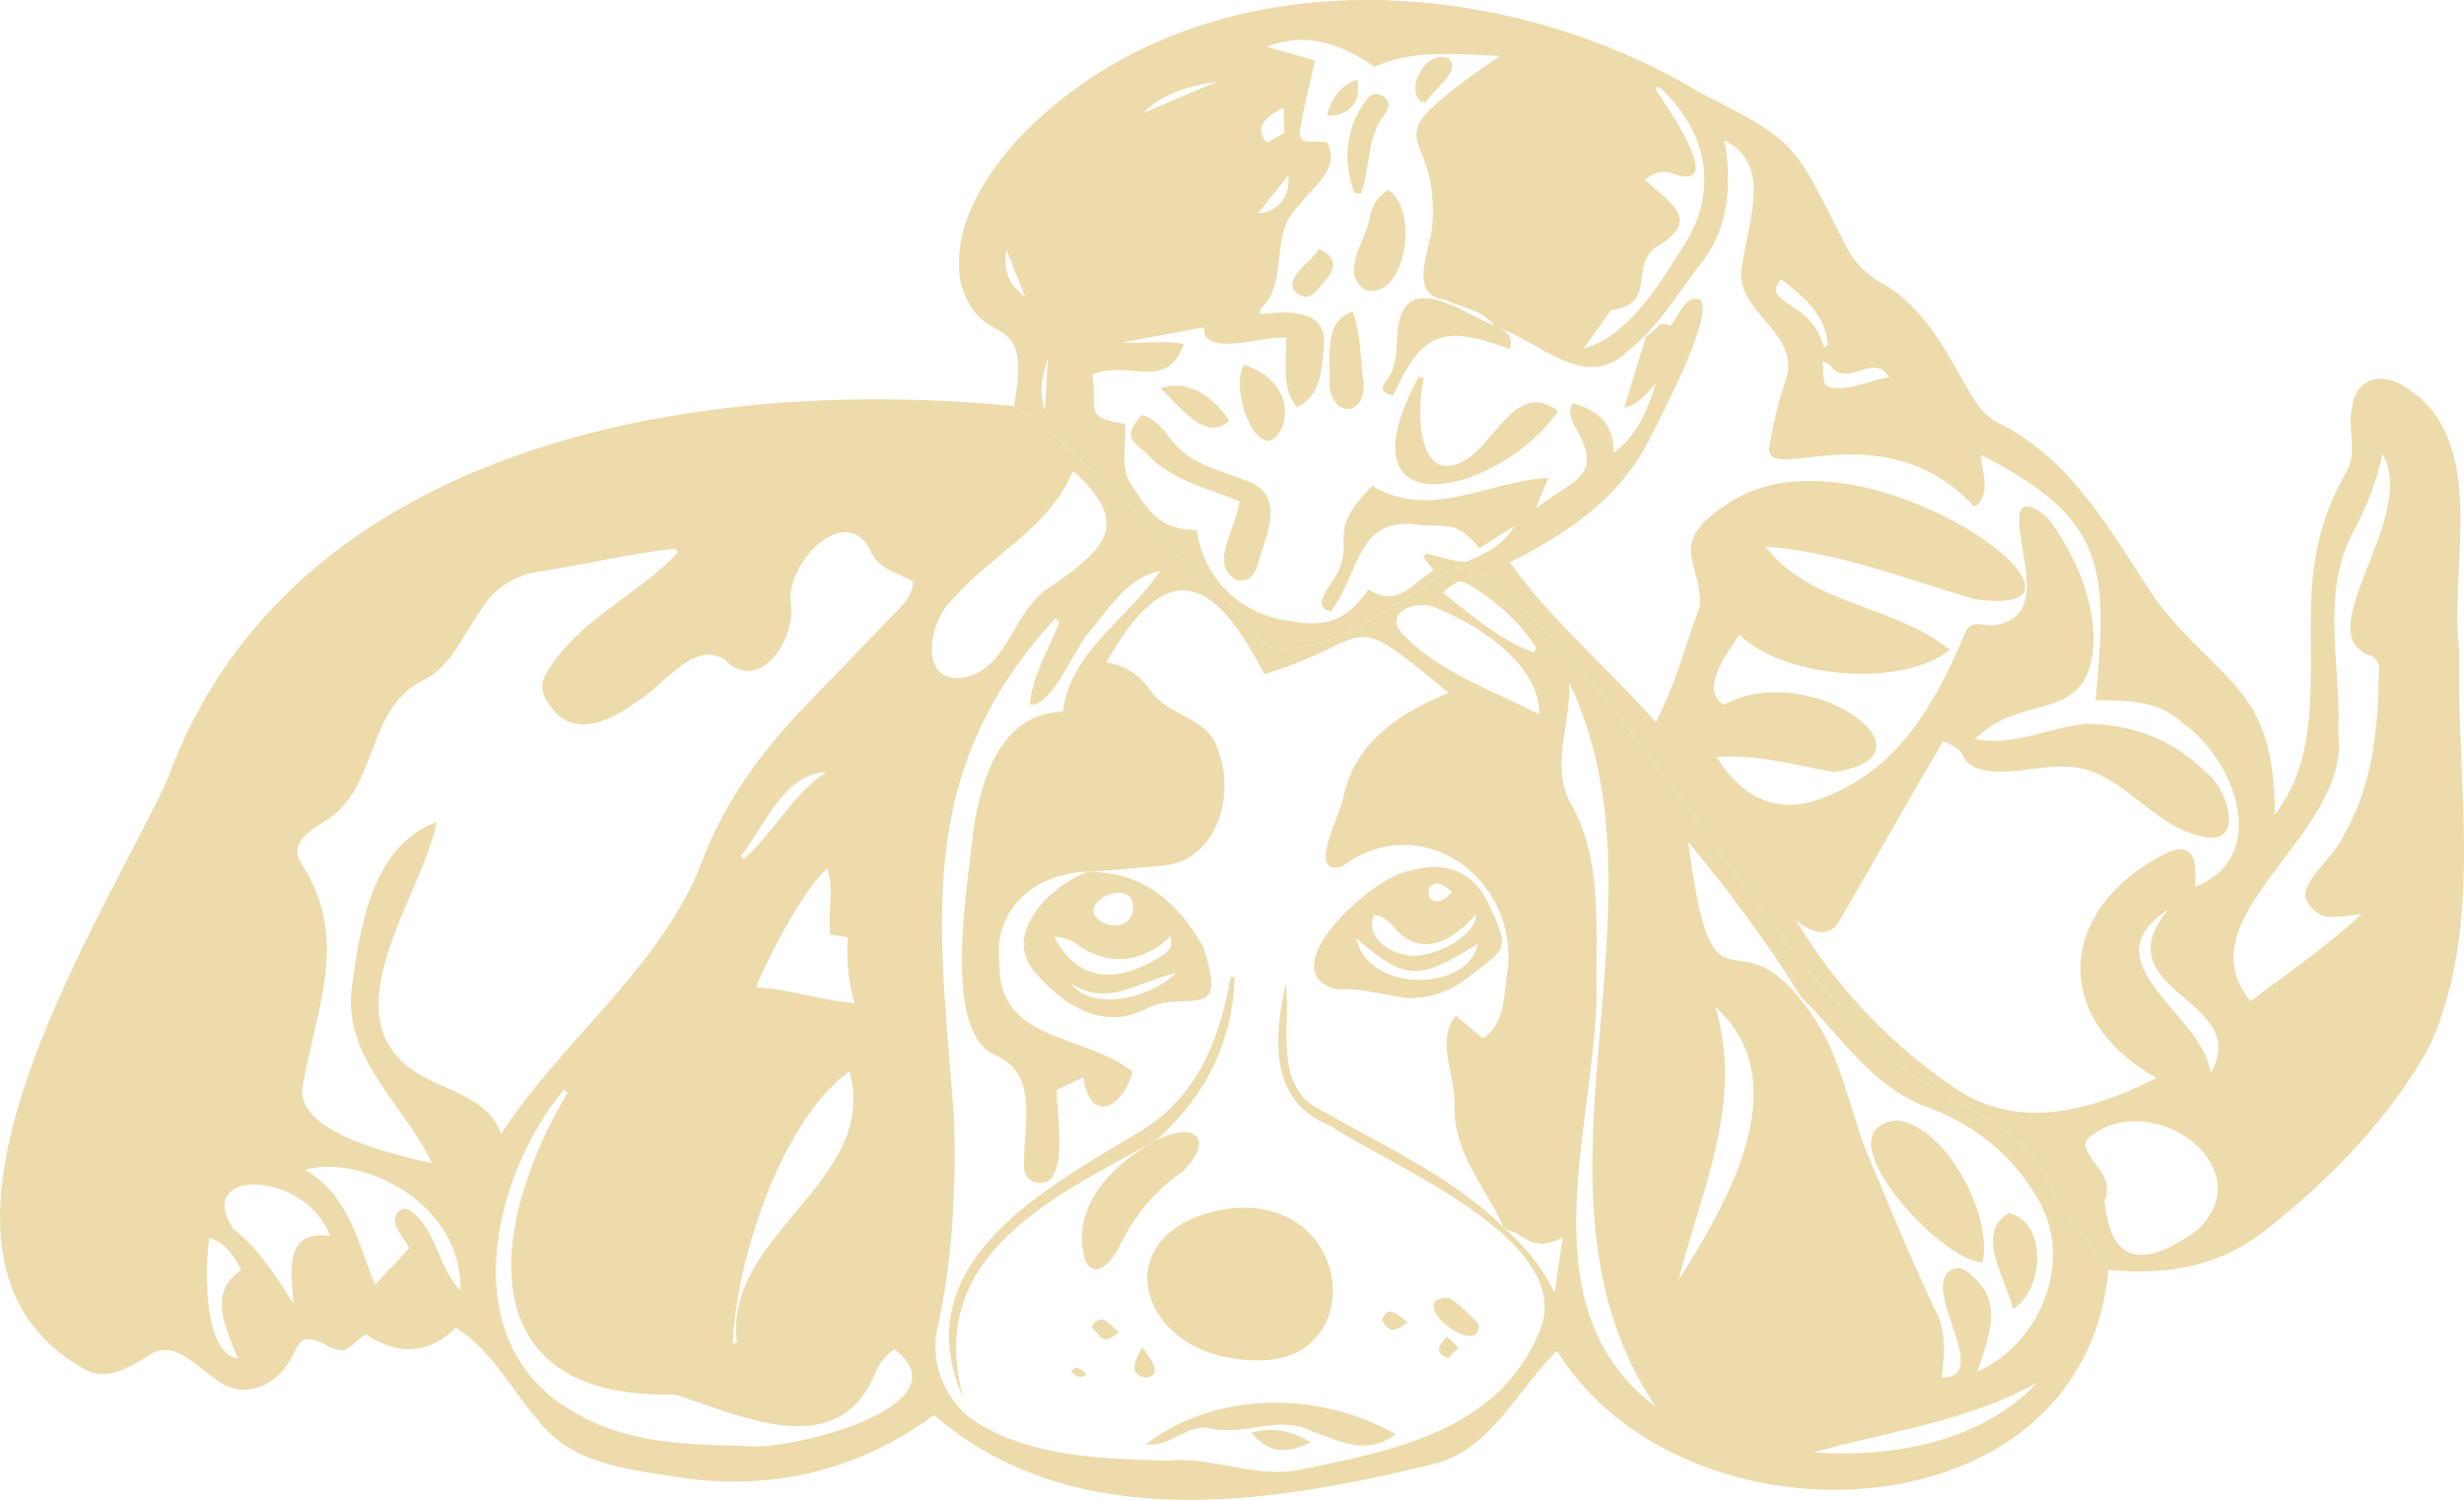 <?xml version="1.0" encoding="UTF-8"?> <svg xmlns="http://www.w3.org/2000/svg" id="Layer_1" data-name="Layer 1" viewBox="0 0 1079.31 657.03"><defs><style> .cls-1 { fill: #eddbac; stroke-width: 0px; } </style></defs><g id="_Котик" data-name="Котик"><g><path class="cls-1" d="M656.69,143.53c3.36,1.99,6.47,4.1,4.48,9.27-28.73-10.41-37.79-8.13-51.04,20.49-3.89-1.02-5.84-2.66-3.37-5.87,5.19-6.24,4.9-13.59,5.25-21.11,2.3-30.39,29.31-8.43,44.68-2.78Z"></path><path class="cls-1" d="M542.91,219.57c-15.39-6.31-30.34-9.03-41.34-21.74-7.8-5.53-8.1-8.09-1.61-16.05,5.31,1.34,8.97,5.36,11.99,9.37,8.72,13.02,23.53,14.75,36.73,20.55,14.61,7.17,4.87,24.98,2.02,36.52-1.91,5.44-5.75,6.98-9.5,5.56-11.88-6.7.84-23.36,1.72-34.22Z"></path><path class="cls-1" d="M623.78,165.63c-3.91,14.85-2.65,50.87,20.58,34.21,11.64-8.8,20.95-32.79,38.13-19.72-25.45,36.92-98.11,53.48-60.99-15.2.76.24,1.52.47,2.28.71Z"></path><path class="cls-1" d="M608.01,83.2c13.75,8.11,8.04,48.44-9.94,43.86-11.73-7.72.87-22.36,2.1-32.77,1.97-6.24,2.96-7.59,7.84-11.09Z"></path><path class="cls-1" d="M592.55,136.48c3.68,9.45,3.19,20.82,4.8,31.02.91,14.8-13.47,15.85-15.02,1.27.76-10.75-3.2-28.26,10.21-32.29Z"></path><path class="cls-1" d="M544.96,159.76c16.98,5.78,20.73,18.99,16.02,28.86-9.62,16.64-22.83-18.43-16.02-28.86Z"></path><path class="cls-1" d="M593.23,84.55c-5.06-13.63-3.92-28.3,4.81-40.13,1.82-2.7,4.07-4.47,7.56-2.38,3.56,2.14,2.97,4.89,1.19,7.69-8.39,10.46-6.28,23.34-10.67,34.99-.96-.06-1.92-.11-2.89-.17Z"></path><path class="cls-1" d="M538.48,184.32c-10.47,9.9-22.58-7.27-30.06-14.17,10.35-3.85,21.91,1.78,30.06,14.17Z"></path><path class="cls-1" d="M577.6,109.09c12.56,5.52,3.52,13.1-1.96,19.23-2.62,2.56-5.53,1.92-8.14-.3-5.47-6.41,6.98-13.04,10.09-18.94Z"></path><path class="cls-1" d="M622.16,44.51c-6.71-7.09,3.36-23.15,12.41-18.88,5.84,5.9-7.22,13.53-9.77,19.11-.88-.08-1.76-.15-2.64-.23Z"></path><path class="cls-1" d="M581.2,50.72c1.97-8.07,6.06-13.01,13.26-15.85,1.98,9.64-2.83,15.77-13.26,15.85Z"></path><path class="cls-1" d="M1077.35,286.11c-5.2-38.64,14.98-96.63-27.36-118.62-9.37-4.19-18.04-.15-19.6,10.18-2.37,9.18,2.16,19.49-2.04,28.1-9.95,16.66-14.92,34.92-15.8,54.17-1.99,32.39,5.2,69.54-16.19,96.98.31-56.13-23.34-56.71-52.14-94.35-19.41-29.1-36.21-61.22-68.95-77.33-5.33-2.88-8.86-7.13-11.8-12.32-10.86-18.3-20.42-38.97-40.05-49.36-6.64-3.88-11.45-9.06-14.94-16.01-22.79-44.15-19.28-44.49-63.69-66.92-89.53-53.97-220.59-60.4-297.55,18.92-15.93,17.09-30.48,39.75-26.52,63.99,8.86,32.29,31.94,8.41,23.41,54.36-.17-.02-.35-.03-.52-.05,14.11,7.8,23.34,18.64,32.56,26.02,21.59,17.66,37.29,39.25,60.84,58.87,7.85,5.89,13.74,21.59,23.55,21.59,27.47,0,49.06-19.62,72.61-33.36,3.92-1.96,11.77-1.96,15.7,0,74.57,60.84,109.9,147.18,178.58,211.95,21.59,19.62,54.95,25.51,68.69,52.99,7.61,15.23,17.6,28.09,28.1,40.42,25.55,2.43,48.51-1.64,68.95-18.03,28.12-22.34,53.97-48.87,71.35-80.53,23.88-54.07,11.21-114.5,12.8-171.66ZM440.87,109.6c2.67,6.67,5.35,13.33,8.18,20.39-7.23-5.18-9.75-11.91-8.18-20.39ZM457.72,179.59c-2.93-7.75-1.1-15.2,1.29-22.62-.43,7.54-.86,15.08-1.29,22.62ZM827.52,165.29c-8.87,1.19-19.88,7.14-27.77,3.74-1.42-2.79-1-6.51-1.43-10.82,2.04,1.03,2.87,1.21,3.32,1.72,7.15,10.8,19.17-6.2,25.89,5.37ZM780.11,122.23c9.87,7.8,19.58,15.36,20.48,28.89l-1.65,1c-5.92-21.69-28.06-18.43-18.83-29.88ZM705.72,135.89c20.5-2.68,7.71-19.19,19.9-27.82,19.89-11.62,6.51-18.64-5.23-29.46,4.88-3.66,9.01-4.16,13.8-2.05,22.13,6.7-5.13-31.32-9.02-37.53.45-.37.9-.74,1.36-1.11,20.55,18.34,26.58,44.38,12.05,67.94-10.33,16.58-25.07,41.86-44.94,46.74,3.83-5.3,7.67-10.6,12.08-16.7ZM562.59,58.27c-2.99,1.63-5.36,2.93-7.67,4.19-5.03-5.53-2.54-10.66,7.43-15.26-.04,4.03,0,6.98.24,11.07ZM564.38,76.7c.88,9.2-4.65,16.47-13.18,16.7,4.48-5.67,8.94-11.32,13.18-16.7ZM533.26,35.73c-10.81,4.57-21.62,9.14-32.43,13.71,8.68-8.92,20.39-11.71,32.43-13.71ZM961.99,539.29c-21.74,15.1-37.29,16.26-40.13-13.35,6.5-13.49-17.63-22.48-4.07-29.6,27.01-18.47,73.77,16.01,44.2,42.95ZM968.35,470.02c-3.32-25.98-54.58-48.15-18.59-71.61-29.7,36.21,37.46,39.14,18.59,71.61ZM961.49,388.51c1.24-12.55-1.24-21.16-14.81-13.68-45.44,24.47-48.17,71.38-2.05,97.44-29.89,14.88-62.7,24.14-91.71,2.02-26.78-18.84-49.45-43.07-66.26-71.23,6.68,5.44,14.97,8.84,19.69-.77,15.1-25.8,29.46-51.94,44.85-77.57,3.66,1.76,7.28,2.61,9.11,7.23,7.33,11.55,31.95,2.93,44.19,3.93,23.96-.34,37.38,26.43,60.79,30.62,18.64,4.11,10.1-22.04,1.08-28.04-14.3-14.34-32.05-21.13-52.17-21.44-16.79,1.51-31.63,10.14-49.11,6.79,20.94-21.5,51.7-5.03,51.97-44.94-.72-18.54-7.93-34.76-18.35-49.71-3.02-4.76-14.49-12.62-14.21-1.86-.3,15.79,12.88,43.4-11.34,46.64-3.97.32-8.79-2.27-11.68,1.78-13.33,31.37-28.87,60.87-62.65,73.62-18.7,7.88-35.31,1.13-46.84-17.69,17.76-1.39,34.13,3.5,51.24,6.54,49.47-6.82-11-50.06-48.04-29.48-11.02-6.13,1.38-22.86,6.74-30.69,19.58,19.38,71.71,23.38,92.13,6.61-24.57-19.97-60.52-19.04-80.79-45.22,32.25,2.49,60.87,14.03,91.46,23.01,73.32,10.6-51.63-82.96-109.44-40.74-25.92,17.1-9.02,25.98-10.81,44.37-6.64,17.14-10.42,33.76-19.22,50.28-21.44-24.32-45.62-44.34-63.91-69.94,26.02-13.16,48.62-28.47,61.81-55.19,4.8-9.71,27.48-52.45,21.72-59.86-6.95-2.63-9.36,7.36-13.33,11.54-5.04-3.65-6.6,3.28-10.46,4.2-3.17,10.37-6.35,20.75-9.62,31.45q5.93-.65,13.9-10.78c-3.6,11.13-7.39,22.14-18.53,30.61.04-13.25-7.3-18.72-17.83-21.69-2.44,3.56-.62,6.6.5,9.52,13.61,23.29.26,23.07-16.77,36.58,1.87-4.57,3.37-8.21,5.53-13.49-26.78,1.52-51.45,18.85-77.18,3.59-21.57,21.52-6.41,23.02-16.42,40.24-2.43,4.14-10.42,12.66-1.77,14.81,13.5-17.82,10.9-42.97,40.51-37.72,13.75.04,15.48-.29,24.65,9.93,5.04-3.2,10.22-6.48,15.39-9.76-4.94,8.31-12.89,12.39-21.21,15.68-5.53.31-12.21-2.71-17.94-3.49-.26.51-.52,1.02-.78,1.54,1.37,1.75,2.74,3.51,4.51,5.77-9.05,5.08-15.71,16.91-28.56,8.31-9.57,13.63-18.47,16.75-34.05,13.95-21.36-2.53-38.21-18.19-41.21-39.98-15.03.01-20.48-6.81-28.05-19.06-6.28-7.93-2.35-17.94-3.43-27.4-18.16-2.8-11.86-5.59-14.25-21.57,15.1-6.9,32.64,7.89,40.12-13.38-8.79-1.94-17.53-.01-27.13-.7,12.6-2.34,24.22-4.5,35.93-6.68-1.13,13.58,26.34,3.65,35.86,4.55.61,10.54-2.4,21.36,4.75,30.45,10.32-4.41,11.03-15.95,11.74-25.41,2.69-17.55-14.85-16.82-27.51-15.38-.16-1.03-.48-1.82-.27-2.01,13.28-12.17,3.28-33.07,17.27-45.78,6.15-8.75,17.89-15.21,12.17-27.44-8.32-1.31-13.8,2.81-11.44-8.36,1.65-9.72,3.98-17.41,6.02-27.54-7.76-2.18-14.94-4.21-21.14-5.95,15.2-5.8,29.61-3.37,47.16,8.76,17.29-7.83,35.88-5.35,54.95-4.77-60.81,42.06-26.63,27.61-29.47,72.8-.15,11.11-11.86,31.86,5.74,34.02,7.39,3.71,16.81,4.57,21.72,11.82,18.59,5.51,38.98,28.79,57.53,11.15,13.94-10.77,22.99-26.74,33.84-40.53,11.19-15.01,12.26-34.25,9.06-52.18,20.93,10,10.42,34.88,8.15,52.46-6.76,22.72,27.12,30.8,18.3,53.64-2.92,8.54-4.95,17.45-6.52,26.35-5.85,21.45,48.39-16.48,89.56,28.07,7.63-5.76,3.28-14.22,2.97-22.76,55.64,28.28,55.2,50.11,50.13,107.4,14.22.06,27.77.03,38.45,10.27,22.59,16,38.52,58.37,5.06,71.55ZM1038.62,287.33c2.56,1.29,3.49,3.16,3.45,5.94-.36,25.81-2.56,51.26-16.3,74.07-2.92,7.63-19.69,20.08-15.2,27.57,5.52,10.14,14.74,6.05,23.81,5.59-14.99,14.01-31.88,25.41-48.51,38.08-31.02-37.39,44.43-72.85,38.38-117.92,1.27-29.88-8.32-61.8,7.39-89.21,5.3-10.34,9.61-20.99,11.93-32.65,16.24,27.62-33.55,79.1-4.95,88.53Z"></path></g></g><g id="_Собачка" data-name="Собачка"><g><path id="_Нос" data-name="Нос" class="cls-1" d="M540.81,529.16c53.07-3.67,58.04,68.41,9.44,66.7-53.96-.1-68.74-59.96-9.44-66.7Z"></path><g id="_Глаза" data-name="Глаза"><path class="cls-1" d="M476.4,382c24.17-.39,39.49,13.26,50.65,32.7,11.57,35.38-7.48,17.59-25.88,27.62-19.01,9.39-36.33-3.3-46.46-14.98-17.54-17.3,5.76-39.93,21.69-45.34ZM461.7,410.32c11.2,21.33,28.88,19.4,45.18,9.6,5.97-3.4,6.51-4.6,5.99-9.96-11.5,11.36-26.16,13.66-39.85,4.68-3.26-2.99-6.98-4.1-11.32-4.32ZM486.68,405.35c8.13.96,11.61-6.17,8.59-12.09-7.17-7.77-27.2,7.09-8.59,12.09ZM469.01,430.72c8.88,12.11,34.14,7.32,46.11-4.48-16.87,3.75-29.88,15.28-46.11,4.48Z"></path><path class="cls-1" d="M616.66,437.26c-10.32-1.28-20.43-4.54-31.18-3.88-30.05-7.78,16.34-50.14,32.2-51.87,15.31-4.67,27.68.14,34.4,14.48,9.75,20.8,7.18,19.27-7.02,30.64-9.89,7.92-18.27,10.72-28.4,10.63ZM646.49,400.49c-9.62,11.18-22.91,19.16-34.78,7.09-2.6-3.52-5.36-6.18-9.86-6.91-3.68,9.35,5.42,16.26,13.89,17.57,9.83,2.81,31.21-7.77,30.75-17.76ZM647.3,413.44c-26.14,16.39-31.59,16.15-53.14-2.29,5.01,24.07,49.27,23.42,53.14,2.29ZM635.9,390.49c-3.56-2.59-6.47-5.28-9.8-1.69-2.28,7.8,6.51,7.64,9.8,1.69Z"></path></g><path class="cls-1" d="M506.18,499.69c17.5-9.11,26.37-.58,11.4,13.88-12.48,8.51-21.14,19.97-27.76,33.25-1.8,3.75-5.36,8.59-9.46,9.22-3.38-.01-5.11-3.14-5.55-6.27-5.25-22.28,13.4-40.34,31.38-50.08Z"></path><path class="cls-1" d="M506.18,499.69c-45.4,24.92-101.3,50.41-84.24,112.81-26.27-59.46,36.33-92.13,78.7-117.57,24.29-15.36,33.64-40.1,38.47-67.09.57.1,1.14.19,1.71.29-.86,28.64-13.16,52.74-34.63,71.56Z"></path><path class="cls-1" d="M634.02,568.45c1.99-.51,13.17,10.61,13.84,12.17-.41,14.94-33.21-11.31-13.84-12.17Z"></path><g id="_Губы" data-name="Губы"><path class="cls-1" d="M611.42,628.31c-13.31,9.43-23.33,3.31-35.85-.96-14.36-7.74-28.59,1.01-43.49-1.23-11.42-3.85-19.28,8.37-30.15,6.52,30.63-23.46,76.06-23.48,109.49-4.32Z"></path><path class="cls-1" d="M548.14,627.55c10.04-2.5,17.98-.76,26.01,4.31-11.32,5.46-19.11,4.34-26.01-4.31Z"></path></g><path class="cls-1" d="M500.38,590.2c3.6,5.26,9.74,12.28,1.3,13.28-7.48-1.62-4.77-7.28-1.3-13.28Z"></path><path class="cls-1" d="M490.19,583.52c-7.27,5.9-7.57,2.65-12.11-2.41,4.95-6.32,6.62-1.72,12.11,2.41Z"></path><path class="cls-1" d="M616.51,579.13c-5.63,4.64-8.06,4.58-11.19-.74,2.31-6.92,5.95-3.1,11.19.74Z"></path><path class="cls-1" d="M638.85,590.24c-2.18,2.08-3.58,4.46-4.99,4.47-5.83-1.88-3.41-5.92-.02-9.11,1.41,1.3,2.82,2.61,5.01,4.64Z"></path><path class="cls-1" d="M475.68,602.34c-2.61,1.67-4.37.44-6.43-1.33,1.57-2.68,3.12-1.87,5.3-.53.38.62.76,1.24,1.13,1.86Z"></path><path class="cls-1" d="M868.43,552.9c-17.14.74-72.67-58.62-37.25-62.14,21.59,2.84,41.78,41.95,37.25,62.14Z"></path><path class="cls-1" d="M881.75,573.5c-2.95-13.22-16.95-33.16-1.89-42.08,17.05,3.84,15.68,33.46,1.89,42.08Z"></path><path class="cls-1" d="M827.46,462.92c-68.69-64.76-104.01-151.11-178.58-211.95-3.92-1.96-11.77-1.96-15.7,0-23.55,13.74-45.14,33.36-72.61,33.36-9.81,0-15.7-15.7-23.55-21.59-23.55-19.62-39.25-41.21-60.84-58.87-9.22-7.38-18.45-18.22-32.56-26.02-138.57-13.54-317.21,16.52-370.58,164.33-30.03,64.36-124.65,208.05-36.09,257.56,9.71,5.5,19.22-.56,27.53-5.51,11.4-8.39,21.04,4.13,30.09,10,12.23,9.89,27.82,2.33,33.75-10.7,3.28-6.72,4.36-9.18,14.31-4.58,9.5,5.7,10.01.72,17.47-4.49,13.89,9.23,27.4,9.1,39.6-2.81,16.1,10.18,23.9,26.65,35.97,40.44,15.24,20.41,42.76,21.84,65.9,25.68,39.16,4.75,75.31-4.22,107.5-27.91,60.9,52.47,146.09,39.15,217.92,21.71,26.01-5.95,37.14-32.27,55.03-49.84,54.98,89.06,230.85,83.06,241.53-35.47.24.02.48.04.72.06-10.51-12.33-20.49-25.19-28.1-40.42-13.74-27.47-47.1-33.36-68.69-52.99ZM645.78,257.57c10.87,6.85,20.38,15.64,27.32,26.47-.47.57-.95,1.13-1.42,1.7-15.2-5.59-27.01-16.37-39.77-26.11,7.24-6.06,7.57-6.01,13.87-2.06ZM628.76,266.21c18.58,7.42,45.87,24.61,45.43,46.75-20.78-10.83-42.61-17.84-59.08-34.46-10.27-9.73,4.92-16.25,13.65-12.3ZM104.18,595.2c-15.44-2.96-14.43-40.54-12.53-52.9,7.8,2.42,10.77,7.94,14.07,14.05-15.03,9.74-6.78,25.39-1.53,38.85ZM128.56,570.96c-8.58-12.97-14.73-23.51-26.42-32.7-17.58-26.84,31.63-25.77,42.42,3.09-19.93-2.46-17.23,14.66-16.01,29.61ZM182.42,532.52c-2.1-2.06-4.78-4.41-7.91-1.83-4.74,5.06,2.72,11.23,4.69,16.14-4.78,5.1-9.55,10.2-14.96,15.98-7.36-18.5-11.73-39.79-30.72-50.39,24.84-6.96,69.21,14.46,68.14,52.93-9.38-9.78-9.77-23.48-19.24-32.82ZM326.4,633.39c-25.57-.59-51.93-1.05-74.51-14.59-53.1-29.25-37.3-101.97-5.04-141.35.6.39,1.21.78,1.81,1.18-35.22,58.9-43.25,134.73,46.98,132.22,28.32,9.04,70.6,29.79,87-7.79,2.1-4.53,4.05-9.08,9.31-11.91,32.25,25.08-47.63,44.93-65.56,42.25ZM363.73,409.38c2.41.39,4.7.76,7.58,1.22-.57,10.24.15,18.79,2.97,28.76-14.83-.99-28-6.15-43.14-6.85,8.52-20.64,24.2-46.96,31.24-52.03,3.1,9.49.05,19.13,1.34,28.91ZM325.77,376.25c-.42-.39-.85-.77-1.27-1.16,10.28-12.94,18.6-36.07,37.45-36.83-15.13,9.68-22.69,26.47-36.19,37.99ZM372.11,469.32c13.39,48.43-55.67,71.38-49.28,118.92-.63.14-1.25.28-1.88.41,1.39-36.01,21.14-97.82,51.16-119.33ZM392.98,267.49c-13.93,14.52-27.91,29-41.85,43.51-19.89,20.7-35.85,43.84-45.5,71.16-19.32,44.14-60.02,74.43-86.14,114.59-4.98-15.04-22.36-18.47-35.03-25.62-42.55-24.56.11-77.41,6.89-111.04-28.84,10.49-33.81,47.03-37.42,73.73-3.04,30.53,23.32,50.2,35.34,75.8-15.66-3.71-62.46-13.59-56.38-35.38,6.13-33.82,20.1-63.82-.76-95.66-5.84-9.25,3.23-14.4,10.17-18.88,23.88-14.08,17.57-50.57,44.3-62.29,11.64-6.41,16.35-19.69,23.89-29.97,5.81-9.56,14.12-15.11,25.14-16.99,20.08-2.98,40.02-8.01,60.14-10.08.4.55.8,1.11,1.2,1.66-17.99,19.02-44.24,29.75-57.66,52.93-2.96,4.65-1.99,9.34,1.4,13.79,10.06,15.55,27.09,6.87,38.74-1.72,11.07-6.32,24.08-26.68,37.86-18.21,15.15,15.69,31.02-8.44,29.19-23.6-3.48-16.92,23.05-46.04,34.65-24.43,2.91,8.56,12.1,9.85,18.87,14.08-.46,5.93-3.81,9.26-7.04,12.63ZM417.57,262.24c17.22-19.88,41.32-30.05,52.48-55.95,24.83,22.53,15.36,32.99-8.01,49.52-18.91,10.3-19.34,36.74-39.67,41-21.02,3.15-15.26-25.82-4.8-34.57ZM680.98,566.33c-5.78-11.89-13.13-20.2-21.33-27.75-.23-.05-.44-.12-.67-.17-.12-.27-.25-.54-.37-.81-22.76-22.06-51.63-35.21-78.88-50.73-22.57-10.11-14.21-36.63-16.43-56.34-5.4,23.95-7.66,51.93,19.41,62.59,26.31,17.75,109.46,50.7,91.34,90.83-18.18,42.98-63.74,51.43-104.79,59.93-19.59,3.84-38.44-6.14-58.21-4.01-28.04-.97-57.76-1.4-82.52-16.31-11.99-7-21.78-23.93-17.96-41.31,6.74-30.65,8.29-61.7,7.3-92.89-6.29-84.13-18.23-150.43,44.27-218.35.61.48,1.23.97,1.84,1.45-4.28,12.03-11.99,23.27-12.81,36.19,9.93,1.02,19.19-24.62,26.14-31.92,8.36-10.15,17.35-24.41,30.95-26.64-13.92,20.74-39.41,35.14-42.69,61.68-27.35.55-35.89,29.83-39.25,52.19-2.05,22.47-14.29,87.45,9.4,98.17,19.15,7.8,12.93,30.24,12.8,46.29-.39,5.83,1.31,8.97,6.11,9.67,14.19,1.97,8.09-31.46,8.24-40.63,3.88-1.85,7.46-3.56,11.59-5.53,3.21,20.6,17.08,13.76,21.69-2.32-19.56-16.5-58.89-12.83-58.32-46.88-3.24-24.47,15.55-40.36,38.81-40.9,0,0-.26.17-.26.17,11.44-.97,22.91-1.72,34.32-2.97,22.85-2.89,30.55-31.86,22.71-50.74-4.25-14.59-22.09-14.28-29.61-26.11-4.55-6.06-10.09-10.7-19.19-11.98,25.89-46.08,46.48-39.43,69.18,5.15,50.37-15.39,34.13-30.62,80.78,8.16-21.21,8.67-40.51,21.18-45.98,44.75-.4,7.01-16.98,35.53-.85,31.42,34.49-26.03,77.72,4.98,72.59,45.85-1.79,10.29-.71,22.87-10.76,29.34-4.06-3.4-7.96-6.66-11.93-9.97-9.23,11.69.67,27.14-.56,40.59.11,20.57,13.83,34.77,21.5,52.11.2.2.41.38.61.58.15.13.29.27.43.41,9.38,2.22,11.19,10.38,24.88,3.52-1.19,8.11-2.21,15.03-3.55,24.23ZM699.38,437.14c-.73-28.52,3.32-60.82-11.95-86.25-7.96-16.02.46-33.37.04-51.7,47.58,100.56-26.35,221.47,37.8,317.07-56.65-42.56-27.51-119.83-25.89-179.11ZM735.24,560.79c10.28-40.47,28.67-77.91,16.14-119.73,36.72,33.16,4.67,86.78-16.14,119.73ZM794.56,636.22c32.84-9.32,67.27-13.42,97.98-30.65-24.73,26.13-63.27,33.05-97.98,30.65ZM866.16,600.81c4.57-14.27,11.43-29.17-1.17-40.84-2.76-2.67-5.62-5.75-10.06-3.89-14.65,7.55,18.54,47.59-4.43,47.36,1.19-10.44,2.49-20.2-3.38-30.6-10.99-23.41-20.75-47.4-30.73-71.27-7.52-21.3-11.65-43.9-26.26-61.93-31.2-41.15-39.67,12.38-50.71-70.9,17.71,21.42,35.04,44.39,49.48,68.04,17.59,16.96,31.1,39.49,55.1,48.06,20.58,7.82,37.56,20.75,48.57,40.38,16.21,26.6,1.21,63.55-26.4,75.59Z"></path></g></g></svg> 